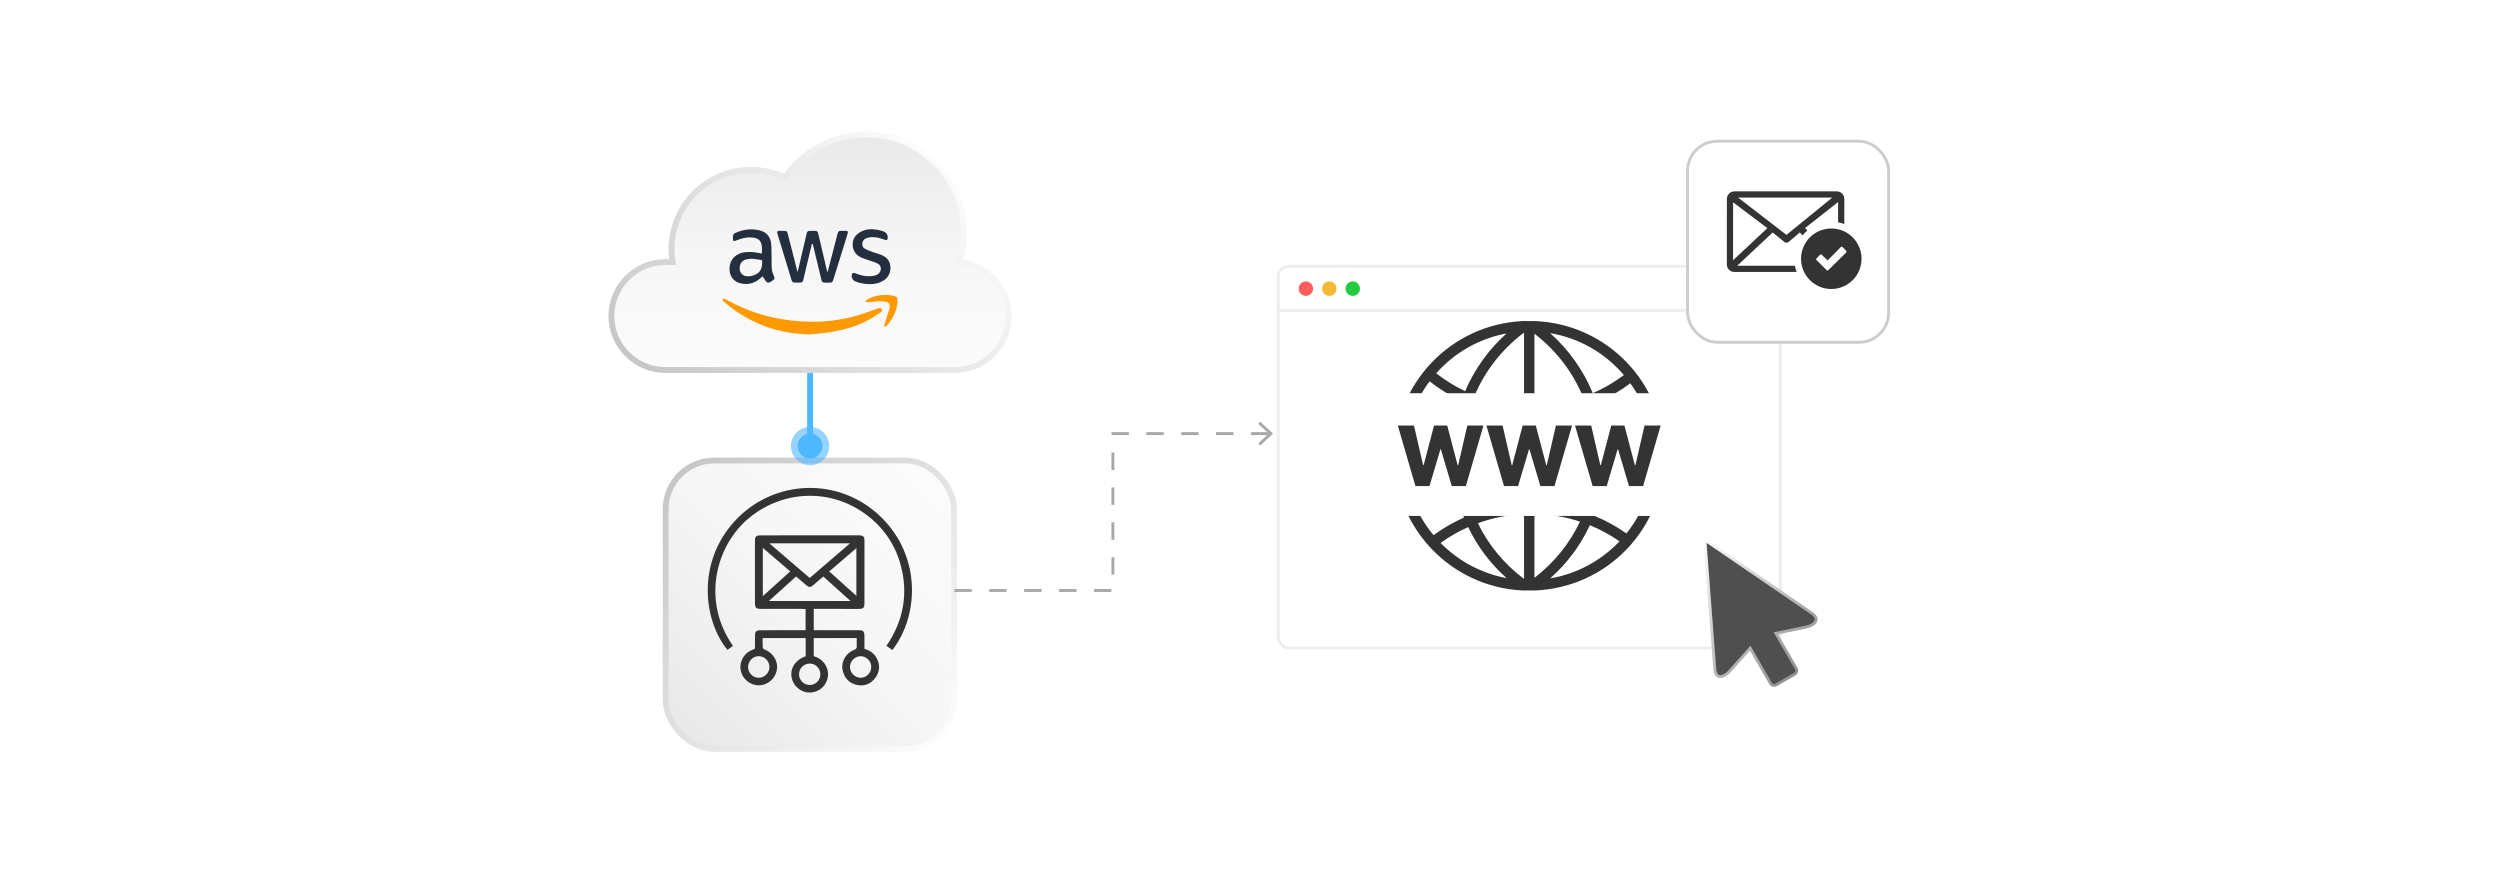 <?xml version="1.0" encoding="UTF-8"?><svg id="_01-What-is-AWS-SES" xmlns="http://www.w3.org/2000/svg" xmlns:xlink="http://www.w3.org/1999/xlink" viewBox="0 0 860 298.867"><defs><filter id="drop-shadow-1" filterUnits="userSpaceOnUse"><feOffset dx="0" dy="7.804"/><feGaussianBlur result="blur" stdDeviation="6.07"/><feFlood flood-color="#000" flood-opacity=".05"/><feComposite in2="blur" operator="in"/><feComposite in="SourceGraphic"/></filter><linearGradient id="linear-gradient" x1="236.092" y1="245.545" x2="320.825" y2="160.812" gradientUnits="userSpaceOnUse"><stop offset="0" stop-color="#e9e9e9"/><stop offset=".5" stop-color="#f6f6f6"/><stop offset=".997" stop-color="#fbfbfb"/></linearGradient><linearGradient id="linear-gradient-2" x1="233.191" y1="157.64" x2="323.997" y2="248.446" gradientUnits="userSpaceOnUse"><stop offset="0" stop-color="#c6c6c6"/><stop offset="1" stop-color="#fcfcfc"/></linearGradient><filter id="drop-shadow-2" filterUnits="userSpaceOnUse"><feOffset dx="0" dy="4.97"/><feGaussianBlur result="blur-2" stdDeviation="2.209"/><feFlood flood-color="#000" flood-opacity=".05"/><feComposite in2="blur-2" operator="in"/><feComposite in="SourceGraphic"/></filter><linearGradient id="linear-gradient-3" x1="278.665" y1="46.22" x2="278.665" y2="127.282" xlink:href="#linear-gradient"/><linearGradient id="linear-gradient-4" x1="238.46" y1="145.934" x2="325.753" y2="58.64" xlink:href="#linear-gradient-2"/><filter id="drop-shadow-3" filterUnits="userSpaceOnUse"><feOffset dx="0" dy="2.365"/><feGaussianBlur result="blur-3" stdDeviation="1.839"/><feFlood flood-color="#000" flood-opacity=".05"/><feComposite in2="blur-3" operator="in"/><feComposite in="SourceGraphic"/></filter><linearGradient id="linear-gradient-5" x1="578.941" y1="193.529" x2="617.736" y2="232.324" gradientUnits="userSpaceOnUse"><stop offset=".003" stop-color="#fbfbfb"/><stop offset=".97" stop-color="#939393"/></linearGradient></defs><g filter="url(#drop-shadow-1)"><rect x="439.714" y="83.775" width="172.69" height="131.317" rx="3.674" ry="3.674" fill="#fff" stroke="#ededed" stroke-miterlimit="10"/><line x1="439.714" y1="98.987" x2="612.405" y2="98.987" fill="none" stroke="#ededed" stroke-miterlimit="10"/><circle cx="449.212" cy="91.483" r="2.487" fill="#ff5d5e" stroke-width="0"/><circle cx="457.279" cy="91.483" r="2.487" fill="#f5b935" stroke-width="0"/><circle cx="465.346" cy="91.483" r="2.487" fill="#24cb3f" stroke-width="0"/></g><path d="M523.579,203.114l4.455.013c24.926-1.047,44.42-21.363,44.42-46.342s-19.496-45.293-44.422-46.34l-4.415-.015c-.013.009-.028.017-.043.03-24.64,1.305-43.909,21.613-43.909,46.325s19.271,45.023,43.913,46.329ZM495.561,186.778c2.942-2.136,6.129-3.968,9.491-5.455,3.187,6.668,7.625,12.559,13.208,17.542-8.571-1.592-16.535-5.822-22.698-12.087ZM524.265,199.155c-6.786-5.099-12.254-11.703-15.876-19.174,5.088-1.848,10.421-2.91,15.876-3.156v22.33ZM524.265,173.239c-5.96.254-11.784,1.416-17.328,3.455-2.113-5.264-3.357-10.838-3.702-16.59l21.03-.009v13.144ZM524.265,156.505l-21.145.013c.028-5.892,1-11.663,2.889-17.163,5.826,2.295,11.962,3.595,18.256,3.87v13.28ZM533.247,198.977c5.841-5.18,10.427-11.326,13.653-18.299,3.611,1.467,7.04,3.327,10.209,5.54-6.394,6.742-14.774,11.213-23.862,12.758ZM559.483,183.504c-3.467-2.461-7.229-4.521-11.199-6.131,2.126-5.5,3.37-11.311,3.702-17.294l16.747-.009c-.655,8.609-3.842,16.684-9.251,23.434ZM560.82,131.836c5.209,7.227,7.984,15.73,8.045,24.648l-16.768.009c-.032-6.108-1.017-12.11-2.937-17.854,4.135-1.786,8.051-4.073,11.661-6.803ZM558.607,129.013c-3.317,2.501-6.907,4.603-10.69,6.256-3.202-7.856-8.244-14.954-14.674-20.677,9.876,1.67,18.795,6.729,25.364,14.42ZM527.851,114.791c7.479,5.748,13.238,13.255,16.73,21.804-5.379,1.927-10.999,2.963-16.73,3.082v-24.886ZM527.851,143.267c6.142-.118,12.18-1.231,17.966-3.306,1.757,5.324,2.66,10.881,2.69,16.531l-20.655.013v-13.238ZM527.851,160.091l20.545-.011c-.331,5.548-1.5,10.938-3.48,16.046-5.493-1.835-11.224-2.819-17.065-2.929v-13.106ZM527.851,176.779c5.356.11,10.616,1.003,15.662,2.658-3.533,7.507-8.92,14.161-15.662,19.343v-22.001ZM524.265,114.414v25.218c-5.841-.271-11.544-1.49-16.968-3.63,3.592-8.492,9.44-15.929,16.968-21.588ZM518.263,114.703c-6.174,5.527-11.069,12.348-14.257,19.871-3.527-1.679-6.867-3.749-9.948-6.172,6.365-7.172,14.87-11.974,24.205-13.7ZM491.788,131.179c3.382,2.666,7.049,4.934,10.915,6.748-2.077,5.949-3.141,12.199-3.171,18.591l-16.279.009c.055-9.219,2.999-17.964,8.535-25.348ZM483.389,160.114l16.253-.009c.352,6.218,1.683,12.243,3.967,17.932-3.713,1.645-7.229,3.681-10.467,6.066-5.71-6.858-9.071-15.128-9.753-23.989Z" fill="#333" stroke-width="0"/><rect x="470.347" y="135.269" width="111.426" height="42.214" fill="#fff" stroke-width="0"/><path d="M486.906,167.204l-6.06-20.822h5.561l3.142,13.644h.173l3.589-13.644h4.534l3.589,13.674h.173l3.151-13.674h5.552l-6.05,20.822h-4.85l-3.751-12.627h-.163l-3.752,12.627h-4.839Z" fill="#333" stroke-width="0"/><path d="M517.387,167.204l-6.06-20.822h5.561l3.142,13.644h.173l3.589-13.644h4.534l3.589,13.674h.174l3.15-13.674h5.553l-6.051,20.822h-4.85l-3.751-12.627h-.163l-3.752,12.627h-4.839Z" fill="#333" stroke-width="0"/><path d="M547.866,167.204l-6.059-20.822h5.561l3.142,13.644h.173l3.589-13.644h4.535l3.589,13.674h.173l3.151-13.674h5.552l-6.05,20.822h-4.85l-3.752-12.627h-.162l-3.752,12.627h-4.84Z" fill="#333" stroke-width="0"/><rect x="228.99" y="153.44" width="99.208" height="99.208" rx="16.756" ry="16.756" fill="url(#linear-gradient)" filter="url(#drop-shadow-2)" stroke="url(#linear-gradient-2)" stroke-miterlimit="10" stroke-width="2"/><path d="M294.716,219.485h-14.784v6.25c1.996.586,3.561,1.811,4.427,3.808.561,1.293.641,2.636.274,4.005-.784,2.927-3.485,4.861-6.548,4.682-2.85-.167-5.375-2.498-5.802-5.356-.472-3.161,1.361-5.875,4.867-7.14v-6.237h-14.799c0,1.15-.05,2.257.038,3.354.019.242.495.52.814.653,2.662,1.105,4.376,3.781,4.107,6.469-.275,2.754-2.346,5.072-5.04,5.642-3.035.642-6.14-1.127-7.21-4.11-1.035-2.885.269-6.19,3.027-7.633.507-.265,1.048-.465,1.621-.717,0-1.353-0-2.719,0-4.084 0-1.942.316-2.268,2.229-2.27,4.605-.005,9.209-.006,13.814-.008.428-0.0.855,0,1.37,0v-7.282c-.389-.018-.803-.053-1.217-.054-4.713-.006-9.425-.005-14.138-.012-1.712-.003-2.06-.363-2.061-2.101-.003-7.051-.006-14.102-.006-21.153,0-1.647.374-2.022,2.031-2.023,11.188-.008,22.376-.013,33.564-.016,1.73-.001,2.081.355,2.081,2.078-.001,7.087-.004,14.174-.008,21.261-.001,1.589-.377,1.972-1.964,1.973-4.713.003-9.425-.003-14.138-.005-.423-0-.845,0-1.336,0v7.332c.45,0,.868 0,1.286,0,4.677-.003,9.353-.008,14.03-.006,1.784.001,2.118.348,2.119,2.154.001,1.401 0,2.803 0,4.238,1.767.557,3.23,1.486,4.139,3.11,1.3,2.325,1.222,4.641-.328,6.796-1.452,2.02-3.494,3.009-5.993,2.611-2.7-.431-4.479-2.071-5.213-4.695-.858-3.067.778-6.222,3.831-7.419.754-.295.974-.667.927-1.41-.054-.854-.013-1.715-.013-2.683ZM292.384,186.917h-27.722c4.713,4.045,9.281,7.965,13.874,11.906,4.617-3.97,9.159-7.875,13.848-11.906ZM273.856,198.311c-3.087,2.781-6.141,5.532-9.364,8.437h28.081c-3.234-2.916-6.284-5.666-9.349-8.43-1.196,1.024-2.313,1.984-3.434,2.939-1.038.884-1.456.882-2.514-.017-1.121-.953-2.235-1.914-3.42-2.929ZM262.406,205.077c3.243-2.932,6.295-5.692,9.421-8.519-3.142-2.695-6.202-5.321-9.421-8.082v16.601ZM285.25,196.569c3.14,2.826,6.212,5.59,9.346,8.41v-16.416c-3.201,2.742-6.25,5.354-9.346,8.007ZM264.693,229.484c.019-2.059-1.689-3.775-3.748-3.765-1.922.009-3.583,1.705-3.607,3.683-.025,2.03,1.634,3.748,3.627,3.757,2.002.009,3.71-1.674,3.729-3.675ZM299.717,229.424c-.013-2.028-1.704-3.716-3.694-3.689-1.978.027-3.675,1.788-3.638,3.776.036,1.945,1.736,3.63,3.666,3.636,2.008.006,3.679-1.691,3.666-3.723ZM278.527,228.264c-2.041.013-3.663,1.665-3.654,3.723.009,2.045,1.669,3.665,3.725,3.638,2.013-.027,3.594-1.634,3.598-3.659.005-2.055-1.641-3.715-3.67-3.702Z" fill="#333" stroke-width="0"/><path d="M252.131,222.177c-.622.461-1.248.923-1.872,1.385-7.745-9.34-10.733-28.319,1.211-42.83,12.691-15.419,35.366-17.274,50.29-4.089,14.915,13.176,14.96,34.289,5.221,46.983-.649-.463-1.304-.93-2.041-1.455,5.912-8.68,7.62-18.077,4.798-28.142-1.996-7.12-6.114-12.885-12.094-17.24-12.295-8.953-28.744-8.164-40.372,1.734-10.745,9.148-16.155,27.808-5.141,43.654Z" fill="#333" stroke-width="0"/><line x1="278.665" y1="126.471" x2="278.665" y2="151.169" fill="none" stroke="#4db7ff" stroke-miterlimit="10" stroke-width="2.022"/><circle cx="278.665" cy="153.44" r="6.585" fill="#4db7ff" opacity=".6" stroke-width="0"/><circle cx="278.665" cy="153.44" r="4.276" fill="#4db7ff" stroke-width="0"/><path d="M347.016,108.713c0,5.101-2.097,9.749-5.469,13.121-3.35,3.35-7.998,5.447-13.1,5.447h-99.565c-10.203,0-18.569-8.344-18.569-18.569,0-5.101,2.097-9.749,5.469-13.121,3.35-3.35,7.998-5.447,13.1-5.447h2.486c-.238-1.427-.368-2.918-.368-4.431,0-15.088,12.235-27.302,27.302-27.302,4.237,0,8.236.951,11.803,2.659,6.031-8.949,16.277-14.851,27.885-14.851,18.569,0,33.614,15.045,33.614,33.592,0,3.631-.584,7.133-1.643,10.398,9.511.778,17.055,8.798,17.055,18.504Z" fill="url(#linear-gradient-3)" stroke="url(#linear-gradient-4)" stroke-miterlimit="10" stroke-width="2"/><path d="M279.289,83.931c-.225.92-.451,1.84-.671,2.761-.745,3.123-1.486,6.248-2.231,9.371-.239,1.002-.427,1.143-1.473,1.144-.443.001-.886.002-1.329-0-.859-.004-1.073-.149-1.328-.978-.679-2.205-1.346-4.414-2.018-6.621-.884-2.906-1.767-5.812-2.651-8.719-.006-.018-.016-.035-.021-.054-.397-1.317-.318-1.427,1.024-1.427.347,0,.693-.001,1.04 0.0.95.005,1.115.113,1.367,1.051.355,1.318.68,2.644,1.017,3.967.73,2.87,1.457,5.74,2.188,8.61.031.123.083.242.18.521.436-1.845.836-3.534,1.234-5.222.622-2.64,1.239-5.281,1.864-7.92.198-.836.41-.995,1.284-1.006.501-.006,1.002-.008,1.502.001.816.014,1.014.177,1.213,1.015.431,1.815.854,3.633,1.283,5.449.574,2.432,1.149,4.864,1.726,7.296.03.125.075.247.218.379.285-1.098.57-2.196.855-3.294.839-3.239,1.677-6.478,2.519-9.716.257-.989.435-1.124,1.43-1.129.52-.003,1.04.009,1.56-.002.496-.01.669.254.575.696-.092.431-.226.855-.358,1.276-1.528,4.9-3.059,9.8-4.589,14.699-.324,1.038-.477,1.15-1.554,1.151-.424.001-.848.002-1.271-0-.901-.004-1.115-.163-1.325-1.03-.58-2.392-1.152-4.786-1.728-7.179-.408-1.697-.817-3.393-1.225-5.09l-.306-0Z" fill="#232f3f" stroke-width="0"/><path d="M278.5,115.04c-.004 0-.008.001-.012.001-10.205-.237-19.364-3.315-27.43-9.57-.73-.566-1.422-1.18-2.128-1.775-.102-.086-.237-.18-.268-.294-.05-.183-.103-.447-.011-.564.089-.114.4-.173.542-.106.643.302,1.26.659,1.888.994,5.806,3.095,11.961,5.167,18.46,6.173,1.816.281,3.65.473,5.484.613,2.375.182,6.264.223,8.639.039,3.972-.307,7.89-.993,11.717-2.155,2.187-.664,4.323-1.493,6.482-2.248.109-.038.213-.093.325-.12.43-.103.865-.146,1.124.309.263.462.041.843-.339,1.093-1.22.803-2.419,1.651-3.7,2.346-3.533,2.087-7.979,3.517-13.739,4.518-2.331.341-4.688.502-7.034.744Z" fill="#fe9901" stroke-width="0"/><path d="M262.375,95.111c-.029-.044-.091-.053-.13-.018-.43.382-.855.806-1.336,1.154-1.949,1.413-4.122,1.766-6.42,1.15-2.309-.619-3.665-2.7-3.534-5.254.155-3.026,2.335-5.15,5.556-5.412,1.665-.136,3.307.029,4.934.381.186.04.373.074.644.127.021-1.458.209-2.881-.556-4.184-.531-.905-1.435-1.172-2.392-1.31-1.907-.276-3.713.148-5.474.833-1.479.576-1.519.541-1.542-1.038-.009-.617.127-1.088.73-1.363,2.752-1.256,5.607-1.652,8.553-.901,2.293.585,3.656,2.205,3.882,4.624.141,1.51.097,3.038.129,4.557.029,1.405-.034,2.818.103,4.212.081.818.432,1.622.741,2.401.282.711.274.904-.368,1.344-.312.214-.625.429-.944.631-.476.302-1.116.189-1.453-.263-.399-.534-.749-1.107-1.123-1.672ZM258.732,88.994c-.006-.001-.013-.001-.02-0-.632.064-1.15.086-1.657.175-1.513.266-2.375,1.133-2.579,2.551-.26,1.809.713,3.161,2.443,3.305,1.173.098,2.293-.161,3.321-.757,1.657-.961,1.963-2.536,1.963-4.268 0-.399-.157-.551-.509-.599-1.023-.139-2.046-.281-2.962-.406Z" fill="#232f3f" stroke-width="0"/><path d="M299.09,97.739c-1.67-.021-3.292-.304-4.837-.952-1.078-.452-1.555-1.59-1.091-2.653.07-.16.431-.29.64-.267.314.034.611.216.916.332,1.981.755,4.011,1.073,6.108.614.788-.172,1.489-.533,1.899-1.287.579-1.064.272-2.335-.828-2.869-.996-.483-2.077-.79-3.123-1.168-.848-.306-1.734-.532-2.544-.918-1.811-.864-2.858-2.303-2.919-4.351-.063-2.131,1.055-3.565,2.853-4.512,1.778-.936,3.693-1.012,5.627-.659.721.132,1.441.315,2.134.559.983.346,1.621,1.35,1.434,2.375-.153.838-.599.618-.99.501-.899-.268-1.782-.638-2.701-.784-1.241-.198-2.509-.227-3.723.266-.711.289-1.229.946-1.306,1.71-.086.845.218,1.561.97,1.951.847.439,1.757.763,2.656,1.093.919.338,1.87.59,2.787.935,1.907.718,3.133,2.029,3.258,4.131.134,2.24-.875,3.9-2.819,4.971-1.361.75-2.854,1.007-4.4.981Z" fill="#232f3f" stroke-width="0"/><path d="M302.756,103.581c-.006-.001-.013-.001-.019-0-1.447.142-2.817.291-4.191.4-.294.023-.599-.1-.899-.156.186-.243.323-.561.565-.717,1.4-.902,2.962-1.338,4.605-1.537,1.423-.173,2.836-.163,4.242.118.263.052.525.12.778.206.734.248.883.453.89,1.22.02,2.208-.594,4.263-1.645,6.171-.496.9-1.19,1.691-1.809,2.52-.123.165-.3.307-.482.406-.17.092-.379.113-.571.166-.008-.212-.075-.443-.015-.634.586-1.867,1.203-3.724,1.784-5.593.094-.302.074-.645.073-.969-.001-.617-.427-1.164-1.031-1.29-.766-.16-1.552-.216-2.276-.312Z" fill="#fe9901" stroke-width="0"/><path d="M328.302,203.127h54.542v-53.963h53.993" fill="none" stroke="#a8a8a8" stroke-dasharray="0 0 6 6" stroke-miterlimit="10"/><polygon points="433.524 153.254 432.842 152.521 436.454 149.165 432.842 145.807 433.524 145.075 437.922 149.165 433.524 153.254" fill="#a8a8a8" stroke-width="0"/><rect x="580.529" y="46.22" width="69.157" height="69.157" rx="10.161" ry="10.161" fill="#fff" filter="url(#drop-shadow-3)" stroke="#ccc" stroke-miterlimit="10"/><path d="M629.964,78.601c5.748,0,10.408,4.661,10.408,10.409s-4.66,10.408-10.408,10.408-10.41-4.66-10.41-10.408,4.662-10.409,10.41-10.409ZM596.64,65.828h35.231c1.424,0,2.581,1.166,2.579,2.582l-.009,8.666c-.686-.257-1.399-.456-2.135-.593l.006-6.975-11.388,8.951.83.814c-.274.231-.538.474-.792.727l-.008.009c-.296.296-.577.608-.844.931l-.986-.968-3.814,3.247c-.406.341-1.037.382-1.493.011l-4.004-3.267-12.21,11.451h19.846c.14.728.344,1.443.608,2.136l-21.447.001c-1.425,0-2.579-1.166-2.579-2.583l.022-22.558c.003-1.419,1.159-2.581,2.585-2.581ZM596.17,89.532l11.807-11.049-11.788-8.881-.019,19.93ZM597.893,67.964l16.65,12.84,15.755-12.84h-32.405ZM626.697,87.674l2.002,1.911,4.309-4.359c.315-.32.513-.577.901-.177l.966.993c.413.41.392.65.001,1.033l-5.458,5.373c-.823.808-.681.859-1.516.027l-3.033-3.017c-.172-.189-.155-.378.034-.568l1.167-1.219c.222-.231.397-.215.626.003h0Z" fill="#333" fill-rule="evenodd" stroke-width="0"/><path d="M610.947,235.62c-.656.334-1.482.117-1.836-.491l-7.053-12.146-6.997,7.854c-2.11,2.367-4.896,2.955-5.173-.632l-3.321-43.258h0c-.016-.226.081-.455.262-.588.209-.093.455-.06.64.068h0l35.798,24.506c2.967,2.033,1.067,4.151-2.037,4.795l-10.298,2.134,6.993,12.182c.346.608.125,1.433-.491,1.832l-6.486,3.744h0Z" fill="#4f4f4f" stroke="url(#linear-gradient-5)" stroke-miterlimit="10"/></svg>